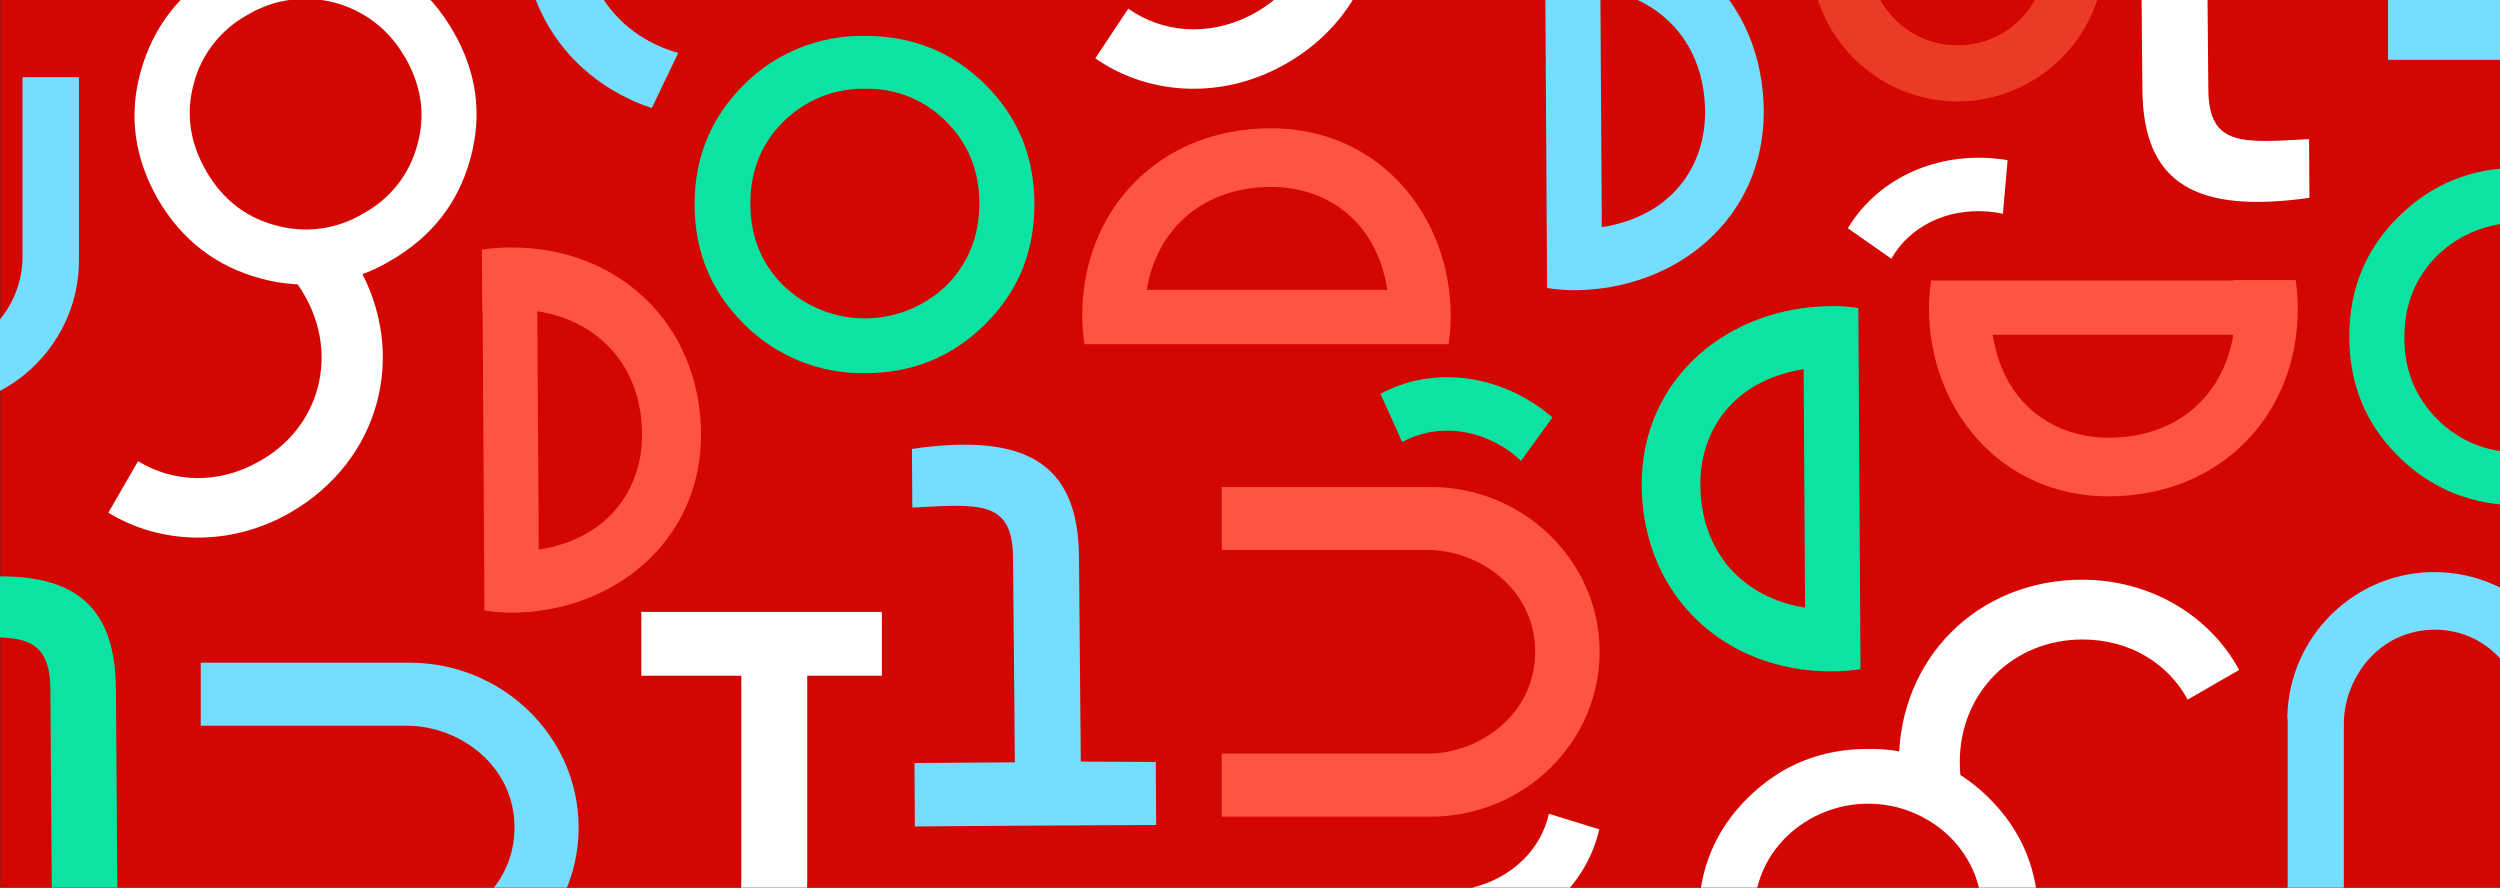 <?xml version="1.0" encoding="utf-8"?>
<!-- Generator: Adobe Illustrator 25.2.0, SVG Export Plug-In . SVG Version: 6.00 Build 0)  -->
<svg version="1.1" id="Layer_1" xmlns="http://www.w3.org/2000/svg" xmlns:xlink="http://www.w3.org/1999/xlink" x="0px" y="0px"
	 viewBox="0 0 690 245" style="enable-background:new 0 0 690 245;" xml:space="preserve">
<rect x="0" y="0" width="690" height="245" fill="#333333" stroke="none"/>
<style type="text/css">
	.st0{clip-path:url(#SVGID_2_);}
	.st1{fill:#D30602;}
	.st2{fill-rule:evenodd;clip-rule:evenodd;fill:#FFFFFF;}
	.st3{fill-rule:evenodd;clip-rule:evenodd;fill:#0BE3A3;}
	.st4{fill:#0BE3A3;}
	.st5{fill:#FFFFFF;}
	.st6{fill-rule:evenodd;clip-rule:evenodd;fill:#75DDFF;}
	.st7{fill-rule:evenodd;clip-rule:evenodd;fill:#FF5441;}
	.st8{fill:#00BEFF;}
	.st9{fill-rule:evenodd;clip-rule:evenodd;fill:#EC3B25;}
	.st10{fill-rule:evenodd;clip-rule:evenodd;fill:#022738;}
	.st11{fill-rule:evenodd;clip-rule:evenodd;fill:#00BEFF;}
</style>
<g id="Layer_2_1_">
	<g id="Pattern">
		<g>
			<defs>
				<rect id="SVGID_1_" width="690" height="245"/>
			</defs>
			<clipPath id="SVGID_2_">
				<use xlink:href="#SVGID_1_"  style="overflow:visible;"/>
			</clipPath>
			<g class="st0">
				<rect x="0.1" y="-66.6" class="st1" width="709.7" height="367.9"/>
				<g id="Artwork_3">
					<path class="st2" d="M340.2,359.5c4.3-0.1,8.3,2.4,10.1,6.3l-3.4,2c-1.2-2.6-3.9-4.3-6.8-4.2c-0.4,0-0.7,0-1.1,0.1v-4.1
						C339.4,359.5,339.8,359.5,340.2,359.5 M314.4,363.2c-3.9-0.2-7.3,2.6-7.8,6.5h15.1C321.4,365.9,318.2,363.1,314.4,363.2
						 M314.4,359.5c6.8,0,11.3,5.5,11.3,11.8c0,0.6,0,1.2-0.1,1.8h-22.9c-0.1-0.6-0.1-1.2-0.1-1.8c-0.2-6.3,4.8-11.6,11.1-11.8
						C313.9,359.5,314.2,359.5,314.4,359.5 M381.8,363.3c-4.5,0-8.1,3.6-8.1,8.1s3.6,8.1,8.1,8.1l0,0c4.5,0,8.1-3.6,8.1-8.1
						S386.3,363.3,381.8,363.3 M367.2,359.5v4H361v12.8c0,3.6,2,3.4,6.2,3.2v3.7c-7,0.9-10.2-1-10.2-6.9v-12.9h-4.6v-4L367.2,359.5z
						 M300.8,359.5v4h-6.2v12.8c0,3.6,2,3.4,6.2,3.2v3.7c-7,0.9-10.2-1-10.2-6.9v-12.9H286v-4L300.8,359.5z M381.9,359.5
						c3.2-0.1,6.3,1.2,8.5,3.4c4.7,4.7,4.7,12.3,0,16.9c-4.7,4.6-12.3,4.6-17,0c-4.7-4.7-4.7-12.3,0-16.9
						C375.7,360.7,378.7,359.4,381.9,359.5 M408.1,359.5c5.9,0,10.7,4.7,10.8,10.7v13.1h-4.1v-13c0-3.7-3-6.7-6.7-6.7
						s-6.7,3-6.7,6.7v13h-4.1v-13.2C397.4,364.2,402.2,359.4,408.1,359.5 M321.5,376.1l3.4,2c-2.2,3.4-6,5.4-10,5.3v-3.8h0.1
						C317.6,379.6,320.1,378.3,321.5,376.1 M332.3,369.8c-0.1,0.5-0.2,1.1-0.1,1.6c-0.1,4.3,3.3,8,7.7,8.1c0.1,0,0.2,0,0.3,0
						c2.8,0.1,5.5-1.5,6.8-4l3.4,2c-2,3.7-6,6-10.2,5.9c-6.5,0.1-11.8-5-11.9-11.5c0-0.2,0-0.3,0-0.5c0-0.5,0-1.1,0.1-1.6
						L332.3,369.8z"/>
				</g>
				<g id="Artwork_9">
					<path class="st2" d="M540.9,210.3c0,2.3,0.2,4.5,0.6,6.8h-16.9c-0.3-2.2-0.5-4.5-0.5-6.8c0-28.3,21.5-50.3,50.6-50.3
						c18.8,0,35.2,9.9,43.3,24.9l-14.2,8.2c-5.4-10-16-16.6-29-16.6C555.5,176.5,540.9,191.2,540.9,210.3"/>
					<path class="st3" d="M505.5,185.3c2.7,0,5.4-0.2,8-0.6l-0.1-17l0,0L512.9,85c-2.6-0.4-5.1-0.6-7.7-0.5
						c-27.8,0.2-52.2,19.6-52.1,49.4C453.3,164.6,476.2,185.4,505.5,185.3 M498.2,167.7c-17.2-2.7-28.8-15.4-28.9-33.9
						c-0.1-14.8,8.9-28.8,28.5-31.9L498.2,167.7z"/>
					<path class="st4" d="M695.1,124.8c-8.4,0.2-16.5-3.1-22.4-9.1c-6.1-6.1-9.1-13.6-9.1-22.6c0-9,3.1-16.6,9.1-22.6
						c12.6-12.1,32.4-12.1,45,0c6.1,6.1,9.2,13.6,9.2,22.6s-3,16.6-9.2,22.6C711.7,121.8,703.6,125,695.1,124.8 M695.2,139.5
						c12.5,0.2,24.5-4.6,33.3-13.5c9.1-9,13.7-20,13.7-33.1s-4.6-24.1-13.7-33.1c-8.8-8.8-20.8-13.7-33.3-13.5
						c-13.1,0-24.1,4.5-33.2,13.5s-13.6,20-13.6,33.1c0,13.1,4.5,24.1,13.6,33.1S682.2,139.4,695.2,139.5"/>
					<path class="st5" d="M515.5,285.2c-8.4,0.2-16.5-3.1-22.4-9.1c-6.1-6.1-9.1-13.6-9.1-22.6c0-9,3-16.6,9.1-22.6
						c12.6-12.1,32.4-12.1,45,0c6.1,6.1,9.1,13.6,9.1,22.6c0,9-3.1,16.6-9.1,22.6C532.1,282.2,523.9,285.4,515.5,285.2 M515.6,299.9
						c12.5,0.2,24.5-4.6,33.3-13.5c9.1-9,13.7-20,13.7-33.1c0-13.1-4.6-24.1-13.7-33.1c-8.8-8.8-20.8-13.7-33.3-13.5
						c-13.1,0-24.1,4.5-33.2,13.5s-13.6,20-13.6,33.1c0,13.1,4.5,24.1,13.6,33.1C491.5,295.4,502.5,299.9,515.6,299.9"/>
					<path class="st2" d="M590.7-49.2L570-49.2l0.1,17.4l20.7,0.1l0.5,56.5c0.2,26,14.9,34.2,46.1,29.8l-0.1-16.2
						c-18.5,1-27.7,2.1-27.8-13.8L609-31.9l27.7-0.2l-0.2-17.5l-27.7,0.2L590.7-49.2z"/>
					<path class="st6" d="M679.7,16.5h-20.6V-1h20.6v-56.7c0-26.1,14.6-34.5,45.9-30.3v16.3c-18.6-0.8-27.7-1.9-27.7,14V-1h27.7
						v17.5H679.7z"/>
					<path class="st6" d="M631.4,199.2v50.4h15.5v-49.8c0-12.5,9.6-26,25.1-26s25.1,13.5,25.1,26v49.8h15.5v-50.4
						c0.4-22.4-17.6-40.9-40-41.3c-22.4-0.4-40.9,17.6-41.3,40C631.4,198.3,631.4,198.7,631.4,199.2"/>
					<path class="st2" d="M522,71.4L510,63c7.8-13,23-20.7,40.1-19.3c1.4,0.1,2.7,0.3,4,0.5L552.8,59c-1.3-0.3-2.7-0.5-4-0.6
						C537.2,57.4,527,62.6,522,71.4"/>
					<path class="st7" d="M634.2,85.2c0-2.7-0.2-5.3-0.6-7.9h-17.1c0,0,0,0,0,0.1H533c-0.4,2.5-0.6,5.1-0.6,7.7
						c0,27.5,19.5,51.9,49.6,51.9C613.1,136.9,634.2,114.3,634.2,85.2 M616.4,92.4c-2.8,17-15.7,28.4-34.4,28.4
						c-14.9,0-29-9-32-28.4H616.4z"/>
				</g>
				<g id="Artwork_9-2">
					<path class="st2" d="M360.1-41c-1-2-2.2-4-3.6-5.8l15.1-7.5c1.3,1.9,2.4,3.8,3.4,5.9c12.6,25.4,3.1,54.6-22.9,67.5
						c-16.9,8.4-35.9,6.7-49.8-3l9.1-13.7c9.2,6.5,21.7,7.8,33.4,2C362-4.2,368.6-23.9,360.1-41"/>
					<path class="st6" d="M180.8,12.2c2.1,1,4.2,1.8,6.4,2.4l-7.3,15.2c-2.2-0.7-4.3-1.5-6.3-2.5C148,15.1,137.4-13.9,150-40.1
						c8.1-17,24.1-27.5,41.1-28.3l1.3,16.4c-11.3,0.6-21.9,7.2-27.5,19C156.5-15.6,163.5,3.9,180.8,12.2"/>
					<path class="st6" d="M434.3-20.7c-2.7,0-5.4,0.2-8,0.6l0.1,17h0.1l0.5,82.6c2.6,0.4,5.1,0.6,7.7,0.6
						c27.8-0.2,52.2-19.6,52.1-49.4C486.6-0.1,463.7-20.9,434.3-20.7 M441.7-3.1c17.2,2.7,28.8,15.4,28.9,33.9
						c0.1,14.8-8.9,28.8-28.5,31.9L441.7-3.1z"/>
					<path class="st4" d="M238.8,24.5c8.4-0.2,16.5,3.1,22.4,9.1c6.1,6.1,9.1,13.6,9.1,22.6s-3.1,16.6-9.1,22.6
						c-12.6,12.1-32.4,12.1-45,0c-6.1-6.1-9.1-13.6-9.1-22.6s3-16.6,9.1-22.6C222.2,27.6,230.4,24.3,238.8,24.5 M238.7,9.9
						c-12.5-0.2-24.5,4.6-33.3,13.4c-9.1,9-13.7,20-13.7,33.1s4.6,24.1,13.7,33.1c8.8,8.8,20.8,13.7,33.3,13.5
						c13.1,0,24.1-4.5,33.2-13.5c9.1-9,13.6-20,13.6-33.1c0-13.1-4.5-24.1-13.6-33.1S251.8,9.9,238.7,9.9"/>
					<path class="st8" d="M422.7-107.6c8.4-0.2,16.5,3.1,22.4,9.1c6.1,6.1,9.1,13.6,9.1,22.6s-3.1,16.6-9.1,22.6
						c-5.9,6-14,9.3-22.4,9.1c-8.5,0.2-16.6-3.1-22.6-9.1c-6.1-6.1-9.1-13.6-9.1-22.6s3-16.6,9.1-22.6
						C406.1-104.5,414.3-107.8,422.7-107.6 M422.6-122.2c-12.5-0.2-24.5,4.6-33.3,13.4c-9.1,9-13.7,20-13.7,33.1s4.6,24.1,13.7,33.1
						c8.8,8.8,20.8,13.7,33.3,13.5c13.1,0,24.1-4.5,33.2-13.5s13.6-20,13.6-33.1c0-13.1-4.5-24.1-13.6-33.1
						C446.8-117.7,435.7-122.2,422.6-122.2"/>
					<path class="st6" d="M298.4,227.8l20.7-0.1l-0.1-17.4l-20.7-0.1l-0.5-56.5c-0.2-26.1-14.9-34.3-46.1-29.8l0.1,16.2
						c18.5-1,27.7-2.1,27.8,13.8l0.5,56.5l-27.7,0.2l0.1,17.5l27.7-0.2L298.4,227.8z"/>
					<path class="st2" d="M222.8,168.9h20.6v17.6h-20.6v56.7c0,26.1-14.6,34.5-45.9,30.3v-16.3c18.6,0.8,27.7,1.9,27.7-14v-56.7H177
						v-17.6H222.8L222.8,168.9z"/>
					<path class="st9" d="M580.9-12.8v-50.5h-15.5v49.8c0,12.5-9.6,26-25.1,26s-25.1-13.5-25.1-26v-49.8h-15.5v50.5
						c0,22.5,18.2,40.8,40.6,40.8C562.8,27.9,580.9,9.6,580.9-12.8"/>
					<path class="st7" d="M394.8,134.4h-57.6v17.4H394c14.3,0,29.7,10.8,29.7,28.1S408.3,208,394,208h-56.8v17.4h57.6
						c25.7,0,46.7-20.4,46.7-45.5S420.5,134.4,394.8,134.4"/>
					<path class="st3" d="M387,122l-6-13.3c13.3-7.2,30.4-6,44.3,4c1.1,0.8,2.2,1.7,3.2,2.5l-8.7,12c-1-0.9-2-1.8-3.1-2.6
						C407.3,117.9,395.9,117.1,387,122"/>
					<path class="st7" d="M298.7,87.1c0,2.6,0.2,5.3,0.6,7.9h17.1l0,0h83.4c0.4-2.5,0.6-5.1,0.6-7.7c0-27.5-19.5-51.9-49.6-51.9
						C319.8,35.4,298.7,58,298.7,87.1 M316.5,80c2.8-17,15.7-28.4,34.4-28.4c14.9,0,29,9,32,28.4H316.5z"/>
					<path class="st10" d="M358.7-95.8v-19.6h-16.9v19.6h-54.6c-25.1,0-33.3,13.8-29.2,43.5h15.7c-0.8-17.6-1.8-26.3,13.5-26.3h54.6
						v26.3h16.9V-95.8z"/>
				</g>
				<path class="st2" d="M84,81.4c-1.1-2-2.5-3.8-3.9-5.6l14.7-8.4c1.4,1.8,2.7,3.7,3.8,5.6c14.2,24.5,6.5,54.2-18.7,68.6
					c-16.3,9.3-35.5,8.8-50-0.1l8.2-14.2c9.7,5.9,22.2,6.5,33.5,0C88.3,118,93.6,98,84,81.4"/>
				<path class="st7" d="M141,68.3c-2.7,0-5.4,0.2-8,0.6l0.1,17h0.1l0.5,82.6c2.6,0.4,5.1,0.6,7.7,0.6c27.8-0.2,52.2-19.6,52.1-49.4
					C193.2,89,170.3,68.2,141,68.3 M148.3,85.9c17.2,2.7,28.8,15.4,28.9,33.9c0.1,14.8-8.9,28.8-28.5,31.9L148.3,85.9z"/>
				<path class="st5" d="M68.5,4c14.9-8.8,34.2-3.7,42.9,11.2c0.1,0.2,0.2,0.4,0.4,0.6c4.5,7.8,5.7,15.9,3.4,24.1
					c-2.1,8.1-7.5,15-14.9,19c-7.3,4.4-16,5.6-24.2,3.3C67.8,60,61.4,55,56.9,47.2S51.2,31.3,53.5,23C55.6,14.9,61.1,8,68.5,4
					 M61.1-8.6C49.7-2.2,42.4,7.2,38.9,19.5S37.1,43.6,43.6,55c6.6,11.3,16.1,18.6,28.5,21.9c12.1,3.3,24.9,1.5,35.6-4.9
					c11.3-6.5,18.7-15.8,22.1-28.1s1.8-24.1-4.8-35.4c-6.6-11.3-16-18.6-28.4-21.9C84.6-16.8,71.7-15,61.1-8.6"/>
				<path class="st3" d="M32.5,264.1l20.7-0.1l-0.1-17.4l-20.7-0.1L32,190.1c-0.2-26.1-14.9-34.3-46.1-29.9l0.1,16.2
					c18.5-1,27.7-2.1,27.9,13.7l0.4,56.5l-27.7,0.2l0.1,17.5l27.7-0.2L32.5,264.1z"/>
				<path class="st11" d="M-29.1,233.9h20.7v17.6h-20.7v56.7c0,26.1-14.6,34.5-45.9,30.3v-16.3c18.6,0.8,27.7,1.9,27.7-14v-56.7H-75
					v-17.6H-29.1L-29.1,233.9z"/>
				<path class="st6" d="M21.8,71.8V21.3H6.2v49.8c0,12.5-9.6,26-25.1,26S-44,83.6-44,71.1V21.3h-15.5v50.4
					c0,22.5,18.1,40.8,40.6,40.9C3.6,112.5,21.8,94.2,21.8,71.8"/>
				<path class="st6" d="M113,182.9H55.4v17.4h56.9c14.3,0,29.7,10.8,29.7,28.1s-15.4,28.1-29.7,28.1H55.4v17.4H113
					c25.7,0,46.7-20.4,46.7-45.5S138.7,182.9,113,182.9"/>
				<path class="st2" d="M427.5,224.6l13.9,4.3c-3.4,14.8-15.6,26.7-32.3,30.5c-1.4,0.3-2.7,0.5-4,0.7l-3.2-14.4
					c1.3-0.1,2.7-0.3,4-0.6C417.2,242.5,425.3,234.5,427.5,224.6"/>
				<path class="st6" d="M123.5-93.3c0-2.6-0.2-5.3-0.6-7.9h-17.1l0,0H22.4c-0.4,2.5-0.6,5.1-0.6,7.7c0,27.5,19.5,51.9,49.6,51.9
					C102.4-41.7,123.5-64.3,123.5-93.3 M105.7-86.2C103-69.1,90-57.8,71.3-57.8c-14.9,0-29-9-32-28.4L105.7-86.2z"/>
			</g>
		</g>
	</g>
</g>
</svg>
